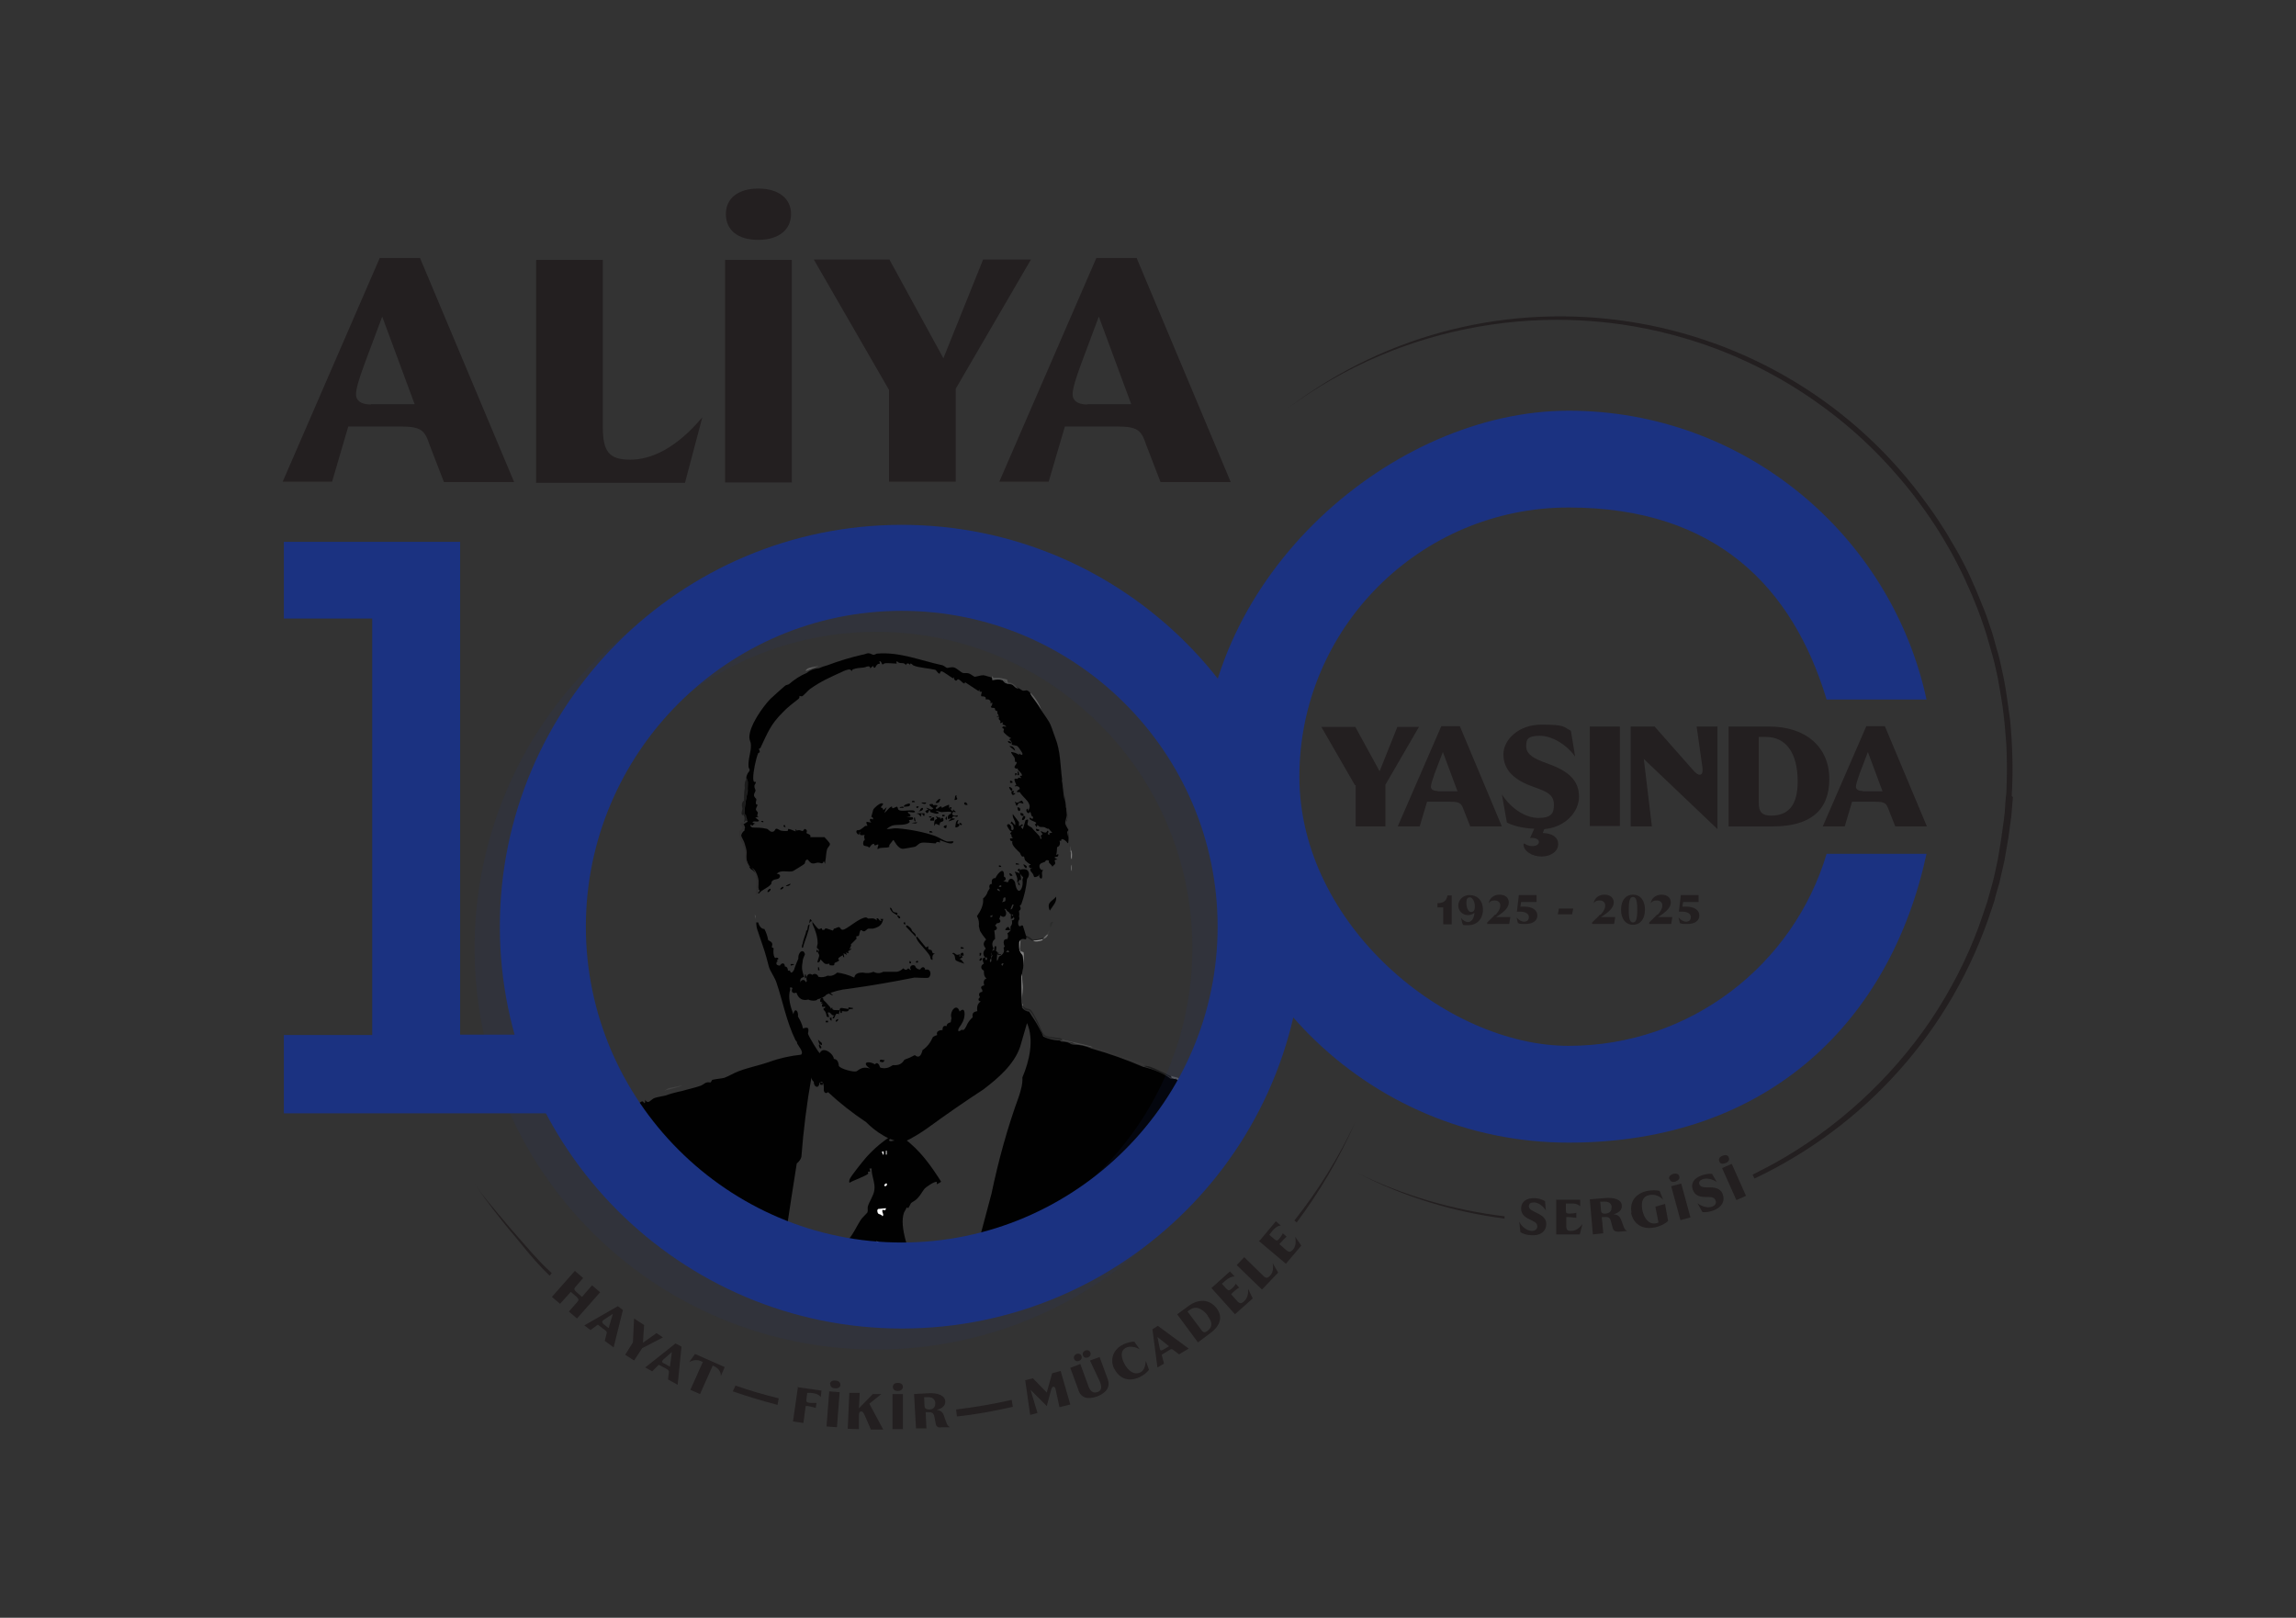 <?xml version="1.0" encoding="UTF-8"?>
<svg id="Layer_1" xmlns="http://www.w3.org/2000/svg" version="1.1" viewBox="0 0 595.3 419.5">
  <rect x="0" y="0" width="595.3" height="419.5" fill="#333333" stroke="none"/>
  <!-- Generator: Adobe Illustrator 30.1.0, SVG Export Plug-In . SVG Version: 2.1.1 Build 136)  -->
  <defs>
    <style>
      .st0 {
        fill: #3c3c3b;
      }

      .st1 {
        fill: #828282;
      }

      .st2 {
        fill: #1b1b1b;
      }

      .st3 {
        fill: #5e5f5f;
      }

      .st4 {
        fill: #010101;
      }

      .st5 {
        fill: #030303;
      }

      .st6 {
        fill: #616262;
      }

      .st7 {
        fill: #231f20;
      }

      .st8 {
        fill: #979797;
      }

      .st9 {
        fill: #606060;
      }

      .st10 {
        fill: #4f4f4f;
      }

      .st11 {
        fill: #424242;
      }

      .st12 {
        fill: #555554;
      }

      .st13 {
        fill: #525252;
      }

      .st14 {
        fill: #303030;
      }

      .st15 {
        fill: #fbfcfc;
      }

      .st16 {
        fill: #020202;
      }

      .st17 {
        fill: #fff;
      }

      .st18 {
        fill: #535454;
      }

      .st19 {
        fill: #515151;
      }

      .st20 {
        opacity: .1;
      }

      .st21 {
        fill: #5e5e5e;
      }

      .st22 {
        fill: #686969;
      }

      .st23 {
        fill: #6b6b6b;
      }

      .st24 {
        fill: #222;
      }

      .st25 {
        fill: #3a3a39;
      }

      .st26 {
        fill: #838383;
      }

      .st27 {
        fill: #202020;
      }

      .st28 {
        fill: #373636;
      }

      .st29 {
        fill: #232323;
      }

      .st30 {
        fill: #6a6a6a;
      }

      .st31 {
        fill: #434343;
      }

      .st32 {
        fill: #302f2f;
      }

      .st33 {
        fill: #2b2c2b;
      }

      .st34 {
        fill: #1b3281;
      }
    </style>
  </defs>
  <g>
    <path class="st4" d="M243.8,306.6l-.9.5v-.6c-.5-.3-3,1.4-3.3,1.9-.7.9-1,1.7-2,2.6-.4.4-1.1.7-1.4,1-.2.3-.6,1.2-.7,1.3,0,0-.3-.2-.4-.2,0,0-.6,1.2-.7,1.3-1.4,3.9,1.6,10.4,2.5,14.4.8,3.7,1.5,7.8,2,11.9-1.7,0-3.4.1-5.1.1-4.6,0-14.4-.8-14.5-1.1-2.7-.4-5.3-.9-7.9-1.5,1.5-4.4,3.3-8.6,5.5-12.5,1-1.9,2.8-3.7,4-5.5.8-1.2,1.5-2.7,2.3-3.9.3-.5,1.5-1.6,1.7-1.9.2-.5,0-1,.1-1.5.3-1.2,1.5-2.8,1.7-4.3.3-1.8-.8-3.8-.7-5.6-1,0-.4,0-.4.8-1,0-.4.2-.5.5-.1.5-4.2,1.9-4.8,2.4-.2-.1-.1-.7,0-.9.2-.7,3.6-4.9,4.3-5.7.9-1,2.2-2.3,3.3-3.2.2-.2,3.4-2.7,3.6-2.5.5.6-1.8,1.2-.7,1.5.6.1,2.9-.7,3.7-.6,4,2.9,6.9,7,9.5,11.1Z"/>
    <path class="st4" d="M257.1,175.2c.2.3.3.6.6.9,1-.2,1.7,0,2.3.3.5.7,1.1.9,1.8.8.8.3,1.6.8,2.4,1.3.2.1.9.6,1,.6.9.1.8-.5,1.9.5,1.1,1.4,2.1,3,2.9,4.6.7,1.1,1.9,2.6,2.4,3.8s.8,2.3,1.2,3.3c1.4,3.5,1.3,7.3,1.8,11,.5,3.3,1,6.6,1.4,9.8-.5,1.1-.5,1.9.2,3,.1.6.1,2.7,0,3.3s-.1.1-.2.2c-.3-.4-.9-1-1.4-1s0,.3-.3.4-.4,0-.4,0,.2.6.1.8c-.1.8-.6.7-.7.9s0,1.6-.3,1.9c0,.3.8-.5.6.2s-.6.1-1,.6l.8.5c-1.2,0-.6.4-.6.9s-.7.6-.7,1c-.2-.5-.7-.8-.9-1.1s.2-.5-.2-.6c-.8-.2-.7.3-.9.4-.4.2-1,.2-1.3.7-.3.5.1,1.6.9,1.4-.6.6-.2,1.2-.3,1.8,0,.9-1,.2-.7-.6-.3,0-.1.3-.4.4-1.3.6-.9,0-1.3-.6-.2-.3-.9-.9-.6-1.3s.5.1.4-.2c-.4,0-.8,0-.8-.5s.5-.1.4-.5c-.3,0-1.1-.7-1.3-.9-.3-.3-.3-1-.4-1.1s-.3.2-.6-.1-.3-.7-.5-.9c-.6-.6-2.3-2-1.9-2.9q.6,0,0,0c-.2-.2-.7,0-.6-.8h.8c-.5-.2-.4-.7-.5-1s-.3,0-.3-.1c0-.4.5-.6.4-.7s-.2,0-.4-.2-.9-1.3-.8-1.4c.4-.7,1,0,1.1.5s-.1.6,0,.6c.9.7.8-1.4-.2-1.6l.3-.5.9,1c.3-1.2-.8-1.7-.6-2.9l1.6,2.1v1c.2.1.7-.6.9-.4.4.3-.4.5-.4.5,0,.2.4.6.5.7l.7-2.3c1.2-.7.4.8.5,1.1s.9.7,1.1.8c.6.8,1.4,1.5,2,2.2.3.4.1,1,.6.6-.6-.9.2-1,.2-1,0-.4-.5-.5-.4-.9.4.2.7.4,1.2.4.4,0,.4-.8.7-.4s-.7.8.4,1q.6.7,0,0c0-.1-.3-.3-.1-.4.2-.2.6,0,.7-.3-.3,0-.8-.9-.9-.9-.3-.1,0,.2-.7-.2-1-.6-1.5.2-2.2-.8l-.2.6-.5-.7c1.4-.8-1.8-.8-1.3-1.8l.7.4c.4-.8,0-.5-.2-.8s-.1-.8-.5-1.1c-.3,1.1-1.5-.6-.5-.8v.6c1.6-1.9-1.3-3.4-2.1-4.9-1.7.2,0-.8,0-.8,0-.7-.7-.8-1.3-.7,0-.4.4-.1.4-.3,0-.3-.7-1.4-.4-1.6s.5,0,.7,0-.1-.6,1-.2q.5.5,0,0c-.1-.2-.3-.5-.4-.6,0,0,.6,0,.6-.1-.1-.7-.7-1-1-1.4s0-.5,0-.5-.4.2-.6.1c-.9-.4.2-1,.2-1.5s-.3,0-.4-.3c-.1-.3,0-.8-.2-1.1s-1-1.3-.8-1.4c.7.1,1.5.3,2,.8v-.4c.1,0,1,.8.9,0,0-.2-1.1-1.8-1.3-1.9-.3-.2-.8-.2-1.2-.3-.3-.1-.4-.2-.2-.4-.2-.5-.3-.8-.8-1.1l.6-.3c-.4,0-1.9-1.3-2-1.6s.2-.7.1-.8c0-.1-.5,0-.4-.4.2-.5.8,0,1-.2-.6-.7-1.3-.2-.8-1.1-1.3.5-.6,0-.7-.3s-.4-.3-.4-.5c-.2-.4.5-.8-.5-.6,0-.4.4-.1.4-.2.1-.2-.2-.5-.3-.7s.1-.3,0-.5-.3-.1-.5-.3,0-.5-.3-.6-.7.1-.9-.3c.3-.3.4-.7.4-1.1l-.6.2c.4-.3,0-.9-.4-1s-.6,0-.7,0c0-.1,0-.5-.1-.6-.8-.6-1.5.5-.9-1.4-.6,0-.7,0-.6-.6l-.3.4-3.5-2.3c0,1-1.1-.5-1.6-.7s-.4.4-.8.3-.6-.8-.4-1l-.3.4c-.6-.3-2.4-1.7-2.9-1.8s-.4.6-.6.6c-.5-.1-.7-.8-1.1-1-1.6-.4-4.1-.5-5.6-1.1-.3-.1-.5-.6-.9-.5v.4c-.3-.6-1-.6-1.1,0-.6-1-1.5-.1-2.3-1-.4.1,0,.6-.1.6-.1,0-2.6-.2-3-.1-.2,0-.5.3-.6.3-.4,0-.3-1-.9-.8.4,1,0,.4-.5.8s-.5,1.1-.9.8.2-.7-.6-.1,0,.3,0,.3c-.4.3-.4-.3-.5-.4-.5-.3-1.1.2-1.5.2-.9.1-1.9.1-2.9.5-.2.1-.1.4-.2.4-.1,0-.3-.4-.7-.4s-1.5.4-1.8.6c-3.1,1.4-5.6,2.5-8.4,4.5-.5.4-1.6,1.6-1.9,1.8s-.8-.1-.8,0c0,.1,0,.5-.2.7-1.4,1.1-2.9,2.2-4.2,3.6-3.1,3.1-3.8,5.1-5.7,9.1,0,.2-.4.2-.4.3,0,.2.2.5.2.8s-.3.1-.4.3c-.6,1.4-1.3,4.8-1.3,6.4s.6.9.7,1.1c0,.4-.4.7-.4,1,0,.6.3.9.3,1.2s-.4.7-.4,1.2.5.8.6,1-.2.8-.1,1.2.4.1.4.3c0,.4-.4.8-.4,1.2,0,.3.5.6.5.9,0,.4-.5,1,.3.9l-1,.4c.3,0,1.1.7,1,.8-.6.4-1.4-.2-1.7.4l1,.4c-.7-.3-.9.4-.9.4-.2,0-.6-.4-.7,0,.2.2.4.5.7.5.9,0,2.3,0,3.5.3.5,0,.8.8,1.5.8.8,0,.7-.8,1.1-.8s.8.4,1.2.5,1.7.2,1.8,0,0-.4,0-.4c.3-.2,1.6.5,2,.6v-.6c.1,0,.3.4.3.4.7-.3,1,0,1.4.1.5,0,.4-.7.8-.5.7.3.3.9.3,1,.2.3,1.3.3,1,1.1h3.7c.2.3,1.4,1.4,1.4,1.8s-.6.9-.7,1.2c-.3.8-.3,2.2-.5,3.2s.3,1.2-.4,0c-.4,1-.6.4-1.5.4-.5,0-.9.3-1.4.2-.6,0-1.1-.9-1.3-1-.7,0-.6.9-.8,1.1s-2.6,1.7-3,1.9c-1.2.4-3.1-.5-4.2.7.7,0,1.1.4.7,1s-1.4.2-2,1c-.1.2,0,.5-.2.7-.9,1.1-2.3,1.3-3.1,2.4-.4,0-.3-.3,0-.4.2-.3.2-.5,0-.6l-.2-.2c0-1.9,0-4.2-1.9-5.1-1-1.2-1.3-2.7-1.2-4.5l-.6-1.8c-1.1-1.6-1-2.9.2-3.8-.2-.5-.3-1-.4-1.4-.2-.2,0-.3.2-.2,0-.2.1-.2.2,0,.1-.3.3-.4.4-.4.4-.2.5-.4.2-.4,0-.8-.2-1.2-.7-1.2,0-2.2.4-4.4.9-6.6-.1-.9,0-1.8,0-2.5-.6-.7-.4-1.3,0-2.1.9-1.1.3-.9.2-1.6-.2-2,.7-3.9.6-5.8,0-.6-.4-1.2-.4-1.9,0-3,3.4-7.8,5.4-9.9,1.3-1.2,2.6-2.4,3.9-3.5.3-.2.7-.2,1-.4,1.4-1.2,2.9-2.2,4.6-2.9.8-.7,1.9-1.1,3.1-1.2.7-.3,1.5-.6,2.3-.8,2.9-1.1,5.9-2,8.9-2.7.4,0,1.3-.4,1.6-.4.7,0,1,.4,1.4.4s.7-.3.9-.3c5.9-.5,11.3,1.8,16.9,3,.5.1,1,.7,1.3.7.4,0,1.1-.3,1.8-.1.7.2,1.7,1.2,2.2,1.4.5.1,1,0,1.5.1.5.1,1.3.8,1.6.9.5,0,1.5-.4,2.3-.4.2,0,2.1.6,2.2.6Z"/>
    <path class="st32" d="M196.5,230.2c.3,0,.3.2,0,.6,0,.1,0,.3,0,.4,0,.2-.5.8-.6,1,.2-1.7.6-5.3-.6-6.7s-.8-.3-1.3-.9c-1.2-1.6-.7-2.3-.9-3.9s-1.7-3.5-1.4-5.1l.9-.9c-.8-1.1-.9-1.5,0-1.4,1.2,2.1.2,1.4-.3,2.3-.6.9.4,2,.7,2.9.2.6.6,1.9.6,2.5s-.2,1.3-.1,1.8.6,1.5.7,1.6c.6.9,1.3.5,2,2.2s.5,2.3.4,3.6Z"/>
    <path class="st14" d="M277.5,219v.8c-.3-.5-.3-.9-.6-1.5.4-.9-.2-1.9-.2-2.4s.4-.5.3-.8-.7-1-.8-1.5c-.1-.8.4-1.5.4-2.5,0-1.4-.6-3.2-.8-4.8s-.3-2.8-.5-4.3c.4.7.7,2.2.8,3s-.1,2,0,2.9c.2,1.2.9,2.5.8,3.9,0,.9-.8.7-.2,2.1.7,1.9.4,1.8.3,3.7s.3.8.3,1.1Z"/>
    <path class="st29" d="M275.4,269.5c.2,0,.2.1,0,.2-1.3-.3-4-.4-4.9-1.2-1.1-1.8-1.8-3.9-2.9-5.6-1.1-1.6-1.1-.6-1.7-.9,0,0-.8-1.1-.9-1.2,0-.2.1-.2.2,0,.5.8,1.5.7,2,1,.4.3,1.5,2.4,1.8,3s1.3,3.1,1.7,3.5c.7.7,3.1.7,4.1.9.3,0,.5.3.6.3Z"/>
    <path class="st28" d="M297.2,276.4c-.2,0-.4,0-.6,0-3-1.2-6.1-2.4-9.2-3.4-1.4-.4-3.1-.6-4.3-1.4,0,0,.1,0,.2,0,3.4.9,6.5,2.1,9.8,3.2,1.4.5,2.9.7,4.1,1.6Z"/>
    <path class="st2" d="M193.8,202c0,.7.2,1.4.1,1.9,0,1.9-1.1,5.3-.8,7.1,0,.1.6.2.4,1.4.4.4.3.5-.2.4-.1.2-.2.4-.4.4.2-.7.2-1.3,0-1.9-.7.3-.8-.3-.4-1.6-.2-.8-.3-1.6.4-2.1,0-1.1,0-2.2.2-3.3-.1-.7,0-1.4.2-1.9,0,0,.2-.3.2-.4,0-.2.1-.2.2,0Z"/>
    <path class="st24" d="M306.4,280.5c1.2,0,1.2.8,1.8,1,1.6.5,1.6.8,2.8,1.4s3.3.8,4.5,1.2c.2,0,.2.1,0,.2-1-.3-2.4-.4-3.4-.7-.5-.1-1.2-.2-1.6-.5s-1.2-1.4-1.7-1.3-.4.4-.7.4-.6-1-.8-1.2-1.1-.2-1.6-.5c0-.3.2-.3.6,0Z"/>
    <path class="st26" d="M264.6,243.8c0,.5-.2,1.9-.2,2.3.1.9.9.6,1,.9.3,1.3-.4,4.5-.4,6.1-.1,0-.2,0-.2-.4,0-1.2.5-3.2.4-4.3,0-.9-.9-1.4-1-2.3s0-1.8.2-2.4c0-.2.1-.2.2,0Z"/>
    <path class="st2" d="M297.2,276.4c1.2,0,5.1,2.1,6.4,2.7.3.2.4.3,0,.4-1.4-1-5.2-2.4-7.1-3.1.2,0,.4,0,.6,0Z"/>
    <path class="st1" d="M265,253.1c0,1.1.2,2.2.2,3,0,1.5-.5,3.2,0,4.7h-.2c-.6-1.3-.3-6.5-.2-8.1l.2.4Z"/>
    <path class="st12" d="M323.2,286.4s0,0,0,0c0,0,0,.1,0,.2-.8-.1-1.5-.3-2-.9.7.2,1.4.4,2.1.7Z"/>
    <path class="st18" d="M257.1,175.2c.3.2.4.6.6.6.4,0,.9,0,1.4,0s1.9.4,2,.4,0,.7.4.8c-.3.4-.7.2-1.5-.6-1.1-.3-1.6-.2-2.7,0l-.2-1.2Z"/>
    <path class="st21" d="M270,184.1c-.8-1.3-1.6-2.4-2.5-3.6-.2-.3-.4-.6-.4-.9,1.1.9,2.6,3.2,2.9,4.6Z"/>
    <path class="st27" d="M266.3,242.7c.2,0,1.3.8,1.5,1,0,0,0,.2-.2.2-.7-.2-2.5-2-2.9-.2h-.2c.2-1,.8-1.3,1.9-1Z"/>
    <path class="st6" d="M150.4,287.8c-.4,1.2-.7.6-1.3.6s-1.2.7-2,.4c1.2-.4,2.1-.7,3.3-1Z"/>
    <path class="st11" d="M176.7,281.6c-1.6.5-2.7.8-4.4,1.2l1-.6,3.4-.7Z"/>
    <path class="st10" d="M283.3,271.6c0,0-.1,0-.2,0-1.4-.4-2.9-.7-4.4-1-.4,0-.9-.2-1.2-.4-.7-.2-1.4-.3-2.1-.4v-.2c2.3.5,4.7,1,7,1.6.3,0,.7.2.9.5Z"/>
    <path class="st12" d="M197.5,244c-.6-1.7-1.1-2.5-1.5-4.4.6,1.3,1.3,2.9,1.5,4.4Z"/>
    <path class="st31" d="M260,176.4c1.3.3.6.6.8.8s.5-.2.6-.2c1.3-.1,1.7.9,2.7,1.5-.8.2-1.3-.9-1.8-1-1-.3-1.5.2-2.3-1.1Z"/>
    <path class="st3" d="M306.4,280.5c-.2,0-.4,0-.6,0-.1,0-.8-.8-.9-.8-.3-.1-.2.4-1.2-.3v-.4c.7.3,1.2.3,1.7.5s.7.7,1,.9Z"/>
    <path class="st9" d="M212.3,172.7c-1,.4-2.2.8-3.1,1.2h-.4c.3-.2.4-.5,1-.7.7-.2,1.8-.4,2.5-.5Z"/>
    <path class="st29" d="M270.6,243.1c0,.1,0,.3-.2.4-.6.5-1.7.6-2.5.4-.1,0-.3,0-.4,0,0,0,.1-.2.2-.2,1.1-.1,1.8-.2,2.9-.6Z"/>
    <path class="st33" d="M273.1,239c-.3.4-.4,1.1-.8,1.5.1-.7-.4-1.4.8-1.5Z"/>
    <path class="st30" d="M271.7,242.5c-.4.7-.6.7-1.2,1,0,0,.1-.3.2-.4.1-.1.8-.8.8-.8.3-.3.3-.2.2.2Z"/>
    <path class="st26" d="M277.9,222.8c-.4-.3-.2-1.1-.2-1.7-.1-.2-.2-.5,0-.6.4.5.2,1.6.2,2.3Z"/>
    <path class="st13" d="M317,284.7c-.5-.1-1-.3-1.5-.4v-.2c.5.2,1.1.2,1.5.6Z"/>
    <path class="st19" d="M277.7,220.5c0,.2,0,.4,0,.6-.3-.2-.2-.9-.2-1.2s0-.6,0-.8c0,.5.2.8.2,1.5Z"/>
    <path class="st25" d="M271.7,242.5l-.2-.2c.2-.3.2-.9.6-1-.1.6,0,.7-.4,1.2Z"/>
    <path class="st23" d="M277.9,225.9c-.3-.3-.3-1.3,0-1.7,0,.5,0,1.2,0,1.7Z"/>
    <path class="st8" d="M270.4,243.5s0,.3-.4.4c-.5.2-1.8.4-2.1,0,.5,0,2.1-.2,2.5-.4Z"/>
    <path class="st22" d="M195.9,237.9c0,.1,0,.3,0,.4,0-.3-.2-.7-.2-1.2,0,.2.2.3.2.8Z"/>
    <path class="st0" d="M206.4,269.3c-.1-.3-.3-.5-.4-.8.4.1.5.5.4.8Z"/>
    <path class="st29" d="M278.7,270.6c-.5,0-1,0-1.2-.4.5.1,1,.3,1.2.4Z"/>
    <path class="st16" d="M212.7,280.7s-.4,0-.4-.1,0-.6,0-1.1c.3,0,.7,0,.8.3l-.4.9Z"/>
    <path class="st16" d="M212.7,280.7c.7,0,.7,0,.6.6-1.1.2-.6-.6-.6-.6Z"/>
    <path class="st4" d="M212.3,281.1c-.4,0-.7,0-.8-.4.4,0,.7,0,.8.4Z"/>
    <path class="st17" d="M229.7,313.3c0,.9-.8.4-.8.4-.5.4.5,1.3-.1,1.7-.2-.5-.9-.5-1.1-.7s-.4-1,0-1.2l2-.2Z"/>
    <path class="st17" d="M229.9,306.9c.3.4-.3.9-.6.6-.2-.2.4-.8.6-.6Z"/>
    <path class="st17" d="M229.1,298.6v.8c-.1.3-.5-.7-.4-.8h.4Z"/>
    <path class="st17" d="M225.8,322.7c.1.1-.2.6-.3.6-.6,0,0-.9.3-.6Z"/>
    <rect class="st17" x="225.6" y="328.1" width=".4" height=".6"/>
    <path class="st17" d="M227.8,322.9c0,.3-.3.5-.6.4v-.4s.6,0,.6,0Z"/>
    <path class="st17" d="M227.8,322.3h-.6s0-.4,0-.4c.3,0,.6.1.6.4Z"/>
    <rect class="st15" x="229.7" y="298.4" width=".2" height="1"/>
    <path class="st4" d="M228.5,209.4s.5.1.5.7l.9-.8-.6,1.5c.4-.2,1.6-1.9,2-1.6,0,0,0,.4.1.4.4,0,1-.5,1.2-.4s.2.7.4.8c.6.6,3.6-.2,4.1.3.7.7-1.6.2-1.7.2,0,.7.9.4.6,1.2l-1,.2h1.6c.6.9-.8.6-.9.8s.2.3.2.4c-.6,1-3.1.7-4.2.9-.4,0-1.5.6-1.8,1,1,0,1.8-.3,2.8-.2,2.9.2,7.1,1,9.8,2,.9.3,2.3,1.3,3.1,1.4s2-.3,1.5.3c-.6.7-2.7-.5-3.4-.6v.6c-1-.5-1,.2-1.1.2-.8,0-3.1-.4-3.9-.1s-1,.9-1.6,1-2.6.5-3,.5c-1.4,0-2.3-2.3-2.5-2.3-.3.4-.7.9-1,1.3-.1.3,0,.5,0,.5-.7.4-2.5,0-3,.6-.3-.2.3-1.1.1-1.2s-.7.3-.9.2-.1-.4-.2-.4c-.7,0-1.1,1-1.2,1s-.3-.3-.5-.3c-.6-.2-1.1,0-1.1-.8s.3-.7.4-.9c0-.4-.3-.8,0-1.3-.8.1-1.5.3-1.2-.8-.3-.1,0,1.1-.6.6s-.3-1-.2-1,.6,0,.9-.2c.5-.3.8-.6,1.2-.9.2-.1.6,0,.6-.1,0,0-.4-.7-.2-1l1.2.2c-.6-.6-.5-1.3.4-.8.3-.5-.4-.7-.4-.7,0,0,.5-1.7.5-1.8.2-.5,1.7-1.8,2.3-1.7.8.2-.5.8-.3,1.2Z"/>
    <path class="st4" d="M210.6,239c.2.3,1.4,1.8,1.6,1.9.4.1.6-.2.8-.2s0,.4.2.4c.8.2.7-.4.8-.4.3,0,1.8.6,1.9.6.2,0,.2-.5.4-.5s1-.4,1.1-.4c.7,0,.4,1,1.5.6,1.5-.7,4-3,5.6-3.1.3,0,.5.3.6.3.7,0,1.6-.3,2.2.5v-.6c.8,0,.5.9,1.3.6l-.4-.4h.8c-.3,1.6-1.1,2.1-2.6,2.5-.4,0-.8,0-1.2,0s-.8.8-1.3.7-.4-.4-.7-.3-.4,1.2-.5,1.4c-.4.4-.9-.2-.6.8l-1.5,1.5c.3.4-.4,1-.3,1.2s.5-.5.4,0c-.5.6-1.1.3-.6,1.1l-.8-.2.3.6-.9-.4.2,1c-.8.1.3-.9-.9-.2s-.4.9-.4,1c-.1.3-1.1.6-1.2.7-.1.2,0,.5-.2.6s-.9,0-1,0c-.2,0-.1-.4-.2-.4-.3,0-.5.2-1.1,0-.4-.2-.7-.8-1.2-1.1-.1.5-.2.7-.7.8-.2-.2.4-1.4.4-1.8s-.3-.6-.3-.8.3-.4.2-.7-.5-.4-.5-.5c0-.5.2-.9.2-1.2,0-1.7-.6-3.4-1.3-4.9-.1-.3,0-.8-.1-.8Z"/>
    <path class="st16" d="M246.8,212.2c-.3,0-.7.1-1,.2-.3-1.2.6-1.2.8-1.5.6-.7-2.2-.3-2.4-.3-.5,0-1-.4-1.6-.3l.8.4c0,.7-1.8,0-2.1-.1s0-.6-.4-.5c-.2.8-.6,1.1-1,.2l.8-.4-.6-.4c.7-.1,1.3.9,1.9.1,0,0-1.7-1-.7-1.1s.5.3.7.3.5-.1.9,0c.6.2-.6.5-.2.9.4.4,1.3-1.3,1.5-.2.2,1-.3.3-.3.2s.2-.1.3-.2c.3-.2,1.8-.9,1.9-.8-.1.8,0,.8.4,1.2.8,1,.5,0,.7,0,.2.5.7.3.5.8-.6-.6-1.1.4-.6.7s1,0,1.2,0c.1.8-.7.2-1.1.3s-.3.4-.3.4Z"/>
    <path class="st16" d="M217.7,262c-.1.4-.2,1-.2,1s-.4-.2-.6-.1c-.4.2-.4.9-.7,1.2-.8,0,.2-.8.1-.8-.8.2-.9-1.1-1.7-.7l.4,1.1c-.9.2-.6-.4-.9-1.1s-.5-.5-.6-.9.6-.1.4-.7c-1.3.5-.6-.8-.6-.8,0,0-.5.1-.4-.2l.4-.2h-.6c-.2-.5.2-1.3.6-1s0,.4.3.6c.7.6.9,1,1.6,1.7.1.1.2.3.2.5l.4-.4c-.2,1.1,1.3.6,1.9.8Z"/>
    <path class="st16" d="M239.9,245.6c.3.2.7-.3.8-.2-.2,1.1.3.7.8,1,.3.2,0,1,.9.8-.7.5-.7.7-.6,1.7-.7,0-.5-.7-.7-1-.8-1.4-2.9-3.3-3.3-4.2s-.3-.7,0-.8l2.2,2.7Z"/>
    <path class="st16" d="M248.8,247.5c0,.1-.2.7.2.6-.3-1.1,1.1-1.6.8-.2l-.6-.2.4.5-.8.5c.6.1.9.8,1.2,1.2-.1,0-2.1-.7-2.2-.9-.3-.3,0-1.5-.9-1.7.4-.6.8.3,1.3.3s.5-.2.5-.2Z"/>
    <path class="st16" d="M272.3,236.1c-.3,0-.4-1-.4-1.2,0-1.1,1.3-1.5,1.9-2.4.3,1.5-.9,2.4-1.5,3.5Z"/>
    <path class="st16" d="M243.8,213.2c-.1.2-.2.5-.2.8l-1-.4-.4.6c0-.4,0-1.1.2-1.5s1-.1.2-1c.4,0,.5.2.8.3s.4-.1.4,0,0,.3,0,.4c.1,0,.6-.8.8,0s-.6.6-.8.9q-.8-.4,0,0Z"/>
    <path class="st16" d="M264.4,226.4c.2.2.4,1.6.3,1.8s-.3-.2-.4,0c-.2.2,0,.7-.6.5.3-.9-.3-1.9-.6-2.7,0,0,1.3.4,1.4.5Z"/>
    <path class="st16" d="M208.1,245.8c-.4,0-.1-.9,0-1.1.2-1.1.5-1.7.8-2.7s-.1-.5,0-.6.3,0,.4-.3c.2-.5,0-1.2.6-1.4-.2,2.1-1.2,4-1.7,6Z"/>
    <path class="st16" d="M217.7,262c0-.2,0-.5.3-.6s1.8.3,2,.2v-.4c-.1,0,1.2.2,1.2.2,0,.4-.8.2-1,.3s-.1.4-.4.5c-.4.2-1.2,0-1.4,0s-.1.4-.1.4c-.5.4-.4-.5-.6-.6Z"/>
    <path class="st16" d="M236.3,240.9c.1.2.1.5.3.6.3.4,1,.6.8,1.4l-2.5-2.6c0-.9,1.2.3,1.4.6Z"/>
    <path class="st16" d="M265,207.6l.4.8c-.4,0-.8-.3-1.1-.2-.5.1-.4.9-.8.7l-.4-1.1c.8.8,1,0,1.9-.2Z"/>
    <path class="st16" d="M248.3,213.6s.7,0,.4.5-1,.5-1,.4c.1-.7,0-1.7.8-1.9,0,.3-.4.8-.2,1Z"/>
    <path class="st16" d="M239.7,210.9c0,.2,0,.6,0,.6-.4.4-.5-.8-.8-.4s0,.5,0,.6c-.3.3-.7-1-1.2-.6,0-.3.3-.2.5-.2.5,0,1,0,1.6,0Z"/>
    <path class="st16" d="M232.6,237.3c-.9-.5-1.5-.7-1.9-1.9.6-.1.5.7.9,1s.8.2,1,.3,0,.5,0,.6Z"/>
    <path class="st16" d="M263.2,194.7l-1.5-1.2c.8-.2,1.4.5,1.5,1.2Z"/>
    <path class="st16" d="M235.9,208.4c.3.9-.8.7-1.5.8-.4-.4,1.3-1,1.5-.8Z"/>
    <path class="st16" d="M214.1,256.6c.5.1,1.4,1.1,1.9,1.5-.6,0-1.9-.9-1.9-1.5Z"/>
    <path class="st16" d="M242.2,212c0,0,0,.6,0,.8h-1c-.2-.5.8-1.1,1-.8Z"/>
    <path class="st16" d="M262.3,205.1c.1,0,.4,0,.6,0l-.2.6h.6c-.7.9-1.2.3-1-.6Z"/>
    <path class="st16" d="M212.5,270.8c-.2-.4-.3-.8-.4-1.2l1,.9c.1.9-.2.3-.6.3Z"/>
    <path class="st16" d="M246.8,212.2s1.2,0,.6.3l-1.5.5c0-.1.8-.8.8-.8Z"/>
    <path class="st4" d="M265.4,211.6s.4,0,.4.1c.2,1.1-1.6,1.5-.4-.1Z"/>
    <path class="st16" d="M243.8,207.2c-.2.8-.4,1.1-1.2,1,0-.3,1-1.3,1.2-1Z"/>
    <path class="st16" d="M228.1,275.3c0,0,0-.4.2-.5s.8.2,1.1.1c-.4.7-.6.6-1.2.4Z"/>
    <path class="st16" d="M265.4,211.6c-.6,0-.9-.2-.8-.8,1.1.1.7.6.8.8Z"/>
    <path class="st4" d="M210.6,239c-.4-.4-.6.3-.8.4.2-1.2.2-1.4.8-.4Z"/>
    <path class="st16" d="M238.4,210.3c.6-1.6,1.6-.4.3,0s-.2,0-.3,0Z"/>
    <path class="st16" d="M262.3,205.1c-.2,0-.8-.9-.6-1,.2-.2.8.5.8.5,0,.2-.2.4-.2.5Z"/>
    <path class="st16" d="M264.4,209.5c.5.8-.6,1.4-.6-.2.1,0,.6.2.6.2Z"/>
    <path class="st16" d="M245.5,214l-.2.8c-1-.2-.7-.8.2-.8Z"/>
    <path class="st16" d="M240.1,208c.2.7-1,.5-1.2.1h1.2Z"/>
    <path class="st16" d="M266.2,224.5c0,.1,0,.1,0,.3,0,1-1-.5-.8-.7.2.1.7.4.8.5Z"/>
    <path class="st16" d="M199.8,230.5c.1.4-.6,1-.8.8-.1-.4.6-1,.8-.8Z"/>
    <path class="st16" d="M232.6,237.3c.2.1.6.2.7.4.4.5-.4.8-.7-.4Z"/>
    <path class="st16" d="M205,229.2c-.2.5-.8.6-1.2.6-.2-.1,1-.7,1.2-.6Z"/>
    <path class="st4" d="M237.8,213.2c-.2.6-1,.2-1.5.2l1.5-.2Z"/>
    <path class="st16" d="M250.5,208.1s.4.5.4.6c-1.2.3-1.1-.9-.4-.6Z"/>
    <path class="st16" d="M262.1,192.4c0,.1.1.3.2.4-.4-.1-.7,0-1-.5.1-.3.6,0,.8.1Z"/>
    <path class="st16" d="M212.5,270.8c0,.2.7.8.4,1-.4.4-.8-1-.4-1Z"/>
    <path class="st16" d="M203.1,230c.2.2-.4.8-.8.6,0-.3.7-.8.8-.6Z"/>
    <path class="st16" d="M201,248.5c.1-.3.8-.2.8.1,0,.5-1,.3-.8-.1Z"/>
    <path class="st16" d="M211.9,257.9h.4s0,1,0,1c-.3.1-.5-.9-.4-1Z"/>
    <path class="st16" d="M269.4,215.1c.2.3-.1.5-.5.4s-.3-.6-.3-.6c0,0,.8.2.8.2Z"/>
    <path class="st16" d="M241.8,215.9h-.8s0-.4,0-.4c.4,0,.7,0,.8.4Z"/>
    <path class="st5" d="M217.3,264.3c.2.2-.4.8-.6.6s.4-.8.6-.6Z"/>
    <path class="st4" d="M215.6,263.9v.8c-.4-.2-.5-.4-.4-.8h.4Z"/>
    <path class="st4" d="M264.2,201s-.3,0-.4,0,.2-.8,0-1c.5,0,.4,1,.4,1Z"/>
    <path class="st16" d="M264.4,225.3c0,0,.1.8-.3.6-.6-.2.1-.8.3-.6Z"/>
    <path class="st16" d="M262.5,227.1c-.7.1-.6,0-.8-.6.2-.2.8.3.8.6Z"/>
    <path class="st16" d="M254.4,247.1c0,.4,0,.7-.4.8v-.8s.4,0,.4,0Z"/>
    <path class="st16" d="M262.5,202.6s0,.3,0,.4h-.6s0-.6,0-.6c.2.1.6.2.6.2Z"/>
    <path class="st5" d="M248,206.8s.5.4-.1.6-.4-.1-.3-.4c.1-.4.3-.5.4-.2Z"/>
    <path class="st4" d="M248,206.8l-.4.2c0-.3,0-.6.3-.8.2,0,0,.4.1.6Z"/>
    <path class="st16" d="M249.9,246h-.8s0-.4,0-.4c.4,0,.7,0,.8.4Z"/>
    <path class="st4" d="M255.7,242.3c0,.4,0,.7-.4.8v-.8s.4,0,.4,0Z"/>
    <path class="st16" d="M261.5,230.2c-.3.3-.7-.6-.6-.6.3-.2.8.4.6.6Z"/>
    <path class="st4" d="M254.6,248.5c.2.2-.4.8-.6.6s.3-.9.6-.6Z"/>
    <path class="st16" d="M234.3,209.5h-1s0-.2,0-.2c.4,0,.9-.4,1,.2Z"/>
    <path class="st4" d="M209.1,253.3c0,.1-.2.4-.4.4v-1s.2,0,.2,0c0,.2.2.6.2.6Z"/>
    <rect class="st4" x="244.3" y="211.3" width=".6" height=".4"/>
    <path class="st4" d="M241.6,211.6c-.2.5-.5.6-.8.1h.8Z"/>
    <path class="st4" d="M237.4,213c-.5-.1-.4-.6-.4-1h.2s.2,1,.2,1Z"/>
    <path class="st16" d="M248.8,213.4c.1-.1.6.2.6.3,0,.6-.9,0-.6-.3Z"/>
    <rect class="st4" x="214.1" y="264.7" width=".6" height=".4"/>
    <path class="st16" d="M203.7,214.5c-.5,0-.8-.4-.3-.6.1,0,.2.5.3.6Z"/>
    <path class="st4" d="M197.9,212.8v.4c-.3,0-.4,0-.6-.3h.6Z"/>
    <path class="st16" d="M245.5,212.6c-.6-.2-.3-.4-.2-.8h.2s0,.8,0,.8Z"/>
    <path class="st16" d="M246.3,209.9v-.6s.4,0,.4,0c0,.3-.1.6-.4.6Z"/>
    <polygon class="st5" points="264.2 224 264.2 224.2 263.4 224.2 263.4 223.8 264.2 224"/>
    <path class="st16" d="M259.6,224.8h-.6s0-.4,0-.4c.3,0,.6.1.6.4Z"/>
    <path class="st16" d="M264.4,229.6c-.4-.1-.5-.5-.4-.8.1-.2.5.6.4.8Z"/>
    <path class="st16" d="M238.2,209.1c0,.3-.3.5-.6.4v-.4s.6,0,.6,0Z"/>
    <path class="st16" d="M237.2,207.8v.2s-.8,0-.8,0c.2-.6.4-.3.8-.2Z"/>
    <path class="st4" d="M234.7,239.2v.6c-.3-.2-.5-.3-.4-.6h.4Z"/>
    <path class="st16" d="M212.1,246.9h-.4s0-.6,0-.6c.3,0,.5.3.4.6Z"/>
    <path class="st5" d="M236.2,249.8h-.4s0-.6,0-.6c.3,0,.5.3.4.6Z"/>
    <path class="st5" d="M237.4,249.6c0,0,.2-.6.6-.4.2.7-.5.3-.6.4Z"/>
    <path class="st16" d="M263.6,200.5c0,.3-.1.6-.4.6v-.6s.4,0,.4,0Z"/>
    <polygon class="st16" points="205.8 250 205.8 250.2 205 250.4 205 250 205.8 250"/>
    <polygon class="st4" points="212.5 251.6 212.1 251.6 212.1 250.8 212.3 250.8 212.5 251.6"/>
    <path class="st4" d="M321.1,285.7c-1.4-.4-2.7-.7-4.2-1-.4-.2-1-.5-1.5-.4-1.7-.4-3.4-.9-5.1-1.4-.4-.4-.8-.7-1.2-.8h0c-.2,0-.3-.1-.5-.2-.2,0-.4,0-.6,0-.3-.3-.5-.6-.8-.8h0s0,0,0,0c0,0,0,0-.1,0-.4-.3-.8-.4-1.5-.4,0-.9-1.3-1-2.1-1-1.8-1.4-4.5-2.4-6.8-3,0,0-.1,0-.2,0-4.4-1.9-8.9-3.5-13.5-4.8,0,0,0,0,0,0-1.4-.6-2.9-1-4.4-1-.2,0-.4,0-.7-.1-.2,0-.4-.2-.6-.3-.6-.3-1.4-.4-2.1-.4l-.5-.3c-1.5,0-2.9-.4-4.2-1-.1-.2-.2-.5-.3-.7,0,0,0,0,0,0,0,0,0,0,0,0,0,0,0-.2-.1-.2,0-.2-.2-.4-.3-.6,0,0,0,0,0,0-.7-1.4-1.4-2.6-2.3-3.9,0,0,0,0,0,0,0,0,0,0,0,0-.1-.2-.2-.3-.3-.5-.1-.2-.3-.4-.4-.6-.7,0-1.3-.4-1.8-1,0,0,0,0,0,0-.1-2.7-.2-5.4-.2-8.1.6-1.8.7-3.7.3-5.5-.2-.2-.3-.4-.5-.6,0-.2-.2-.3-.2-.5h0c-.2-.5-.2-1-.2-1.6,0-.1,0-.2,0-.3,0-.1,0-.3,0-.4,0,0,0,0,0,0,.4-.7.7-1,1.7-.7l.2-.2v-.5c-.6-1.9-.9-2.9-.9-2.9h-.4c-.8.8-1.1-1-.5-1.6,0-.4,0-.7-.1-.8.2-.3,0-1.2,0-1.4.6-.3.5-.8.2-1.3l.4-.4c.8-2.2,1.3-4.4,1.5-6.6.7-.8.6-1.8,0-2.3-.2-.1-.4-.2-.7-.2,0,0-.2,0-.3,0-.8,0-1.1.3-1,.7,0,.1,0,.3.2.5.2.3.5.6.8.9l-.2.6c.4,2.4-1.3,4.7-1.9.8-.1-.4-.4-.7-.6-.9-.2-.1-.4-.2-.6-.1-.2,0-.5.3-.6.8,0,.2-1.2-.2-1.3-.3.8,0,.9-.8.2-1.1.2-2.7-1.5-1.1-2.2.4-.8,0-1.1.5-.9,1.5-.7,0-.8.6-.6,1.2l-.5.8c-.2.7-.6,1.3-1.2,1.8.2,1.7-.7,3.3-1.6,4.6.5.8.6,1.7.5,2.6l.3,1.2c.4.7.9,1.4,1.4,2,0,0,0,.1.2.2,0,0,0,0,0,0h0c-.2.2-.3.4-.4.5h0c-.4.6-.3,1.1.3,1.9-.7.6-.9,1.7-.1,2.3h.4v.6h-.4v-.6c-.8,0-.9.5-.4,1.6-.9.4-.9,1.4,0,1.8,0,.7,0,1.6.7,2-.7.3-.9.9-.6,1.8-.8.2-1.1.5-.5,1.2v.5c-1,.1-1,.8-.6,1.4-.6.4-.5,1,.2,1.1-.8.4-1.1,1.5-.9,2.5-.9.2-1.4.4-1.2,1.6-.7.6-1.3,1.4-1.7,2.4-.4.8-.8,1.1-1.1.8-.8.6-1.2.6-.8-.4.8-1.1,1.4-2,1.5-3.5,0-1.2-.3-1.7-1.3-.8-.7-2.4-2.7,0-2.1,1.7l-.2,1.1c-.6.1-1,.4-1.1,1-.7-.3-1.1.3-1,1-.7,0-1.8.3-1.4,1.3-.4.1-.8.3-1.1.5-.6,1.4-1.5,2.6-2.7,3.4-.4,1.7-1.1,2.1-2,1.3-.9.5-1.8.9-2.7,1.2-.7,1.2-1.6,1.5-3,1.4-.8.5-1.1.7-2,.8-.5,0-1.5,0-1.4-.5-.2-.6-.8-1.2-1.2-.5-1.9-1.1-3.6-.4-1.3,1.1-1.5-.5-2.3-.2-3.5.7-.7.3-4.2-.6-4.6-1.4-.1-1.1-.5-1.8-1.3-1.8,0-1.2-2.3-3-3.3-2-.1.1-.2.2-.3.4h0c0,0,0,0,0,.1-.2.2-3.1-4.6-3.1-5.1.3-1.4.1-1.8-1.3-1.3-.2-1.1-.7-2.1-1.3-3.1.2-1.4-.8-2.5-1.2-.6-.7-1.8-1.5-4.5-.8-6.3-.2-.7,0-.8.6-.5-.5.9,0,1.6,1,1.2.5,1.5,1.5,2.2,3.1,1.8.5.3,2.1.5,2.4-.1.7-.1,1.9-.6,2.3-1.2,1.8-.8,3.7-1.3,5.8-1.5,5.8-.8,11.5-1.8,17-2.9.5,0,3.5.2,3.7,0,.8-.6.6-2.5-.9-2-.1-.9-.9-.9-1.3-.1-.5,0-.9-.2-1.2-.6-.1-.7-1-.6-1.3-.2,0,0-.1.2-.1.4,0,0,0,0,0,.1.4.6.2.6-.5,0-.4.5-.8.5-1.3,0-.5.5-1,.8-1.7.9h-3.5c-.7.4-1.6.5-2.5,0-1,.4-1.8.4-2.8.2-1,0-2,.2-2.2,1.3-1.5-.7-3-1.1-4.4-1.3-.8.7-1.6,1-2.5.8-.8.4-1.5.5-2.4.3-.2-.7-1-1-1.6-.5-1-.8-1.8.5-1.4,1.5,0,0,0,0,0,0,0,0,0,0,0,0,0,0,0,0,0,0,0,.2-.1.3-.3.4,0,0,0,0,0,0-.2-1-1.4-.6-1.4.2,0-1.2,0-1.2,1-1.6-.5-1.4-.7-2.2-.4-3.8,0-.7.3-1.3.6-2,0-.3-.2-.6-.3-.7,0,0-.1-.1-.2-.1h0c-.6-.3-1.3.8-1.2,1.9-.2.4-.7,1.7-1,2.5,0,.1,0,.2-.1.3,0,.2-.2.3-.2.4-.4.6-.7.5-.9-.1h-.5c0-.6-.2-1-.8-1.1,0-1-.8-1-1.3-.2,0,0-.9,0-.9-.6,0,0,0,0,0,0,.1-.2.1-.3,0-.3.7-.2,0-.8-.5-1.3-.3-.7-.3-1.5-.2-2.3l-.5-.3c.4-1.1,0-1.3-.9-1.8-.2-1-.5-2-1-2.9-.7,0-1.3-.6-1.6-1.7h-.5v.5c0,.5.1.7.2,1.2l1.5,4.4c.7,2,1.1,3.6,1.6,5.5.4,1.2,1.4,2.5,1.9,3.9,1.7,5,2.6,10.2,5,15.1.3.2.4.5.4.8.4.8,1.8,2.2,1,2.9-2.8.3-5.6.9-8.3,1.9-2.6.9-5.3,1.4-7.9,2.4-1.1.4-2.6,1.3-3.7,1.7-.8.2-2.2.3-3,.5-.3,0-.3.6-.6.7-.2,0-.6-.1-.9,0-.4,0-1,.6-1.5.8-1.6.6-3.3.9-4.9,1.4-1.5.3-3,.7-4.4,1.2-.9.2-2.1.4-2.7.6-1,.3-1.7,1.9-2.5.5,0,1.7-.4.4-.7.4-.5,0-1,.7-1.6.8-.5,0-.6-.3-.9-.3-.3,0-1,.6-1.5.8-3.8,1-8.2,1.3-12.1,2.3-1,.5-2.1.9-3.3,1-.4.1-.8.3-1.1.4,12,21.5,31.7,38.1,55.3,46.2,1.6-11.9,3.4-23.8,5.2-35.1.6-.5,1-1,1.2-1.7.5-6.7,1.4-13.9,2.6-20.6,0,.4.3.9.6,1.1,0,1.4,1.3,2,1.5.3,1.1-1.1,1.2,1.3,1.1,1.9.1.7.6,1,1.1.5,3,2.8,6.3,5.4,9.9,7.8,2.1,2.2,6.9,5.7,10.1,4.9,1.2-.3,4.6-2.5,5.7-3.3,4.8-3.5,9.7-6.9,14.6-10.1,3.8-2.9,7.9-6.4,9.5-11l1.8-6.2c1.9,4.3.6,9.9-1.2,14.1.1,1.7-.4,3.3-.9,4.9-3,8.2-5.3,16.6-7.1,25.2-2.8,10.5-5.6,21-8.4,31.5,32.5-4.8,60-25.1,74.6-53.2,0,0,0-.1,0-.2-.7-.3-1.4-.5-2.1-.8ZM262.8,234.6c0,0-.3,1.4-.8,1.2.1,0,.4-1.7.8-1.2ZM260.6,232.7c.2.1.1.9,0,1,0,0-.7.3-.8.2.6-.6,0-1,.7-1.2ZM259.6,229.6v.4h-.6c0-.3.3-.5.6-.4ZM258.6,230.5c.2-.2.8.4.6.6,0,0-.9-.3-.6-.6ZM257.3,237.3s0,.3,0,.4c-.2,0-.4.4-.6-.2.2.1.6-.3.6-.2ZM259.9,250.4c-.5-.2-.2-.7.3-.6-.1.1-.2.7-.3.6ZM260.9,246.8c.3-.5.6-.4.8.1h-.8ZM262.3,238.5c.2.8.2,1.1-.3,1.8,0,.3,0,.6,0,.9h0c0,0,0,.1,0,.1-.2.2-.4.5-.8.7.2.5.2,1,0,1.5-1.2-.1-1.1,1.1-.7,1.9l-.3.4c.3.9,0,1.5-.7,2,0,0,0,0,0,0,0,0,0,0,0,0-.2,0-.3.2-.5.3-.5,1.7-.7,1.3-.4-1.1,0-.2-.2-.3-.3-.4-.1-.1-.3-.2-.4-.2-.6-.1-1.1.5-.6,1.4h0s-.1.3-.1.3l-.2.4c.3,1.6-.9,1,0-.1,0,0,0-.2,0-.2,0-.2,0-.4,0-.6,0-.6.3-1.2.6-1.7-.5-.8-.4-1.9.4-2.4,0-.7-.1-1.5-.2-2.2.8-.2.9-.8.2-1.3l.5-.6c.8,0,1.2-.5.6-1.1l.3-.9c1.3,1.1,2-.7,1-1.7h.4c.1.3.5.8.8.8,0,.4.7.7,1.2.7-.3,0-.3.6,0,.6h0c.4.5.1.8-.5.9Z"/>
    <path class="st4" d="M261.5,240.4s.5.7.4.8h-1.2c-.2-.2.5-1,.8-.8Z"/>
    <path class="st5" d="M258.2,246.5c-.6.5-.5-1.2-.1-1.2s.2,1.2.1,1.2Z"/>
    <path class="st16" d="M262.7,237.5c.3.4-.2.8-.6.8v-1.5c.4,0,.1.4.3.6s.3,0,.4,0Z"/>
    <path class="st5" d="M258.9,247.4c.2.1.4,0,.6,0v.2c-.7,0-1,.2-.8-.6h.2c0,.1,0,.3,0,.4Z"/>
    <path class="st16" d="M257.1,247.9h-.4s0-.6,0-.6c.3,0,.5.3.4.6Z"/>
    <path class="st16" d="M224.7,335.4c-.4,0-.2-.7-.2-.9s0-1.1.4-1.1l-.2,2.1Z"/>
    <path class="st16" d="M225.8,333.7c.2.2-.9,2.3-.4,0,.1,0,.4,0,.4,0Z"/>
    <path class="st5" d="M224.7,335.8c-.4.4,0,1.3-.4,1.5.1-.4-.4-1.6.4-1.5Z"/>
    <rect class="st16" x="224.1" y="337.4" width=".2" height="1.5"/>
  </g>
  <g>
    <path class="st7" d="M143,330.2l-.5.6c-.7-.7-1.4-1.4-1.9-1.9-2.5-2.6-4.8-5.5-7.1-8.3-1.9-2.2-3.7-4.5-5.5-6.8-1.7-2.3-3.6-4.6-5-7.2,1.4,2.6,3.4,4.8,5.2,7,1.9,2.2,3.7,4.5,5.7,6.7,2.9,3.3,5.7,6.7,8.9,9.6,0,0,.2.2.3.3Z"/>
    <path class="st7" d="M190.7,359.3c3.7,1.3,7.5,2.4,11.2,3.3l-.3,1.7c-3.9-1-7.8-2.2-11.6-3.5l.7-1.5Z"/>
    <path class="st7" d="M262.6,364.8c-4.8,1.1-9.6,2-14.5,2.5l-.2-1.8c4.8-.6,9.7-1.4,14.4-2.5l.3,1.8Z"/>
    <path class="st7" d="M351.4,291c-4.2,9.5-9.3,18.1-15.2,26l-.6-.5c6.1-7.7,11.4-16.2,15.8-25.5Z"/>
  </g>
  <g>
    <path class="st7" d="M390.1,315.4v.6c-13-1.7-25.9-5.5-38.3-11.9,12,5.9,25,9.7,38.3,11.3Z"/>
    <path class="st7" d="M521.9,206.7c-.1,1.4-.3,3.5-.4,4.9-.2,1.3-.6,4.5-.8,5.8-.3,1.8-.7,4-1,5.8-.3,1.3-1,4.4-1.3,5.7-.4,1.4-1,3.3-1.3,4.7l-.3.9-.3.9c-10.5,32.5-33.5,56.9-61.6,70.2l-.5-1c0,0,.2,0,.2-.1,1-.5,4.1-2.1,5.2-2.7,16.3-9,30.5-22,40.9-37.4,5-7.5,9.2-15.6,12.3-24,.6-1.6,1.6-4.7,2.2-6.4.4-1.3.9-3.3,1.3-4.6.5-1.7,1.1-4.8,1.5-6.6.2-1.4.6-3.4.8-4.8.2-1.2.6-4.5.8-5.7,0-.5.2-1.4.2-1.9.1-1.4.2-3.4.4-4.8.2-4.2.2-8.4,0-12.5-.2-2.2-.4-5.5-.7-7.7-.3-3-1-6.6-1.5-9.5-.4-1.8-.8-3.8-1.3-5.6-.4-1.3-1.2-4.3-1.6-5.6-.9-2.9-2.1-6.3-3.3-9.1-.6-1.7-1.6-3.6-2.3-5.3-4.6-9.9-10.7-19.2-17.9-27.4-14.3-16.5-33.5-28.9-54.5-35.1-35-10.5-73.7-3.8-103.1,18,52.5-39.9,127.7-28.3,165.9,25.3,1.6,2.1,3.5,5.1,4.9,7.3,1.1,2,2.4,4,3.4,5.9.7,1.3,2.1,4,2.6,5.2.4.9,1.2,2.7,1.6,3.6.5,1.2,1.7,4.2,2.2,5.4.7,1.8,1.3,3.8,1.9,5.5.4,1.2,1.2,4.4,1.6,5.6.5,1.8.9,3.9,1.3,5.7.3,1.3.8,4.4,1,5.8.3,1.9.5,3.9.8,5.8.6,6.4.8,13.1.4,19.5Z"/>
  </g>
  <g class="st20">
    <path class="st34" d="M301.5,318.8c-40.2,41-106.3,41.6-147.3,1.4-41-40.2-41.6-106.3-1.4-147.3,40.2-41,106.3-41.6,147.3-1.4,41,40.2,41.6,106.3,1.4,147.3ZM168.7,188.4c-31.7,32.2-31.2,84.2,1.1,115.9,32.2,31.7,84.2,31.2,115.9-1.1,31.7-32.2,31.2-84.2-1.1-115.9-32.2-31.7-84.2-31.2-115.9,1.1Z"/>
  </g>
  <path class="st34" d="M144.6,268.4v20.3h-71v-20.3h22.9v-108h-22.9v-19.9h45.7v127.8h25.3Z"/>
  <path class="st34" d="M233.8,344.5c-57.4,0-104.2-46.7-104.2-104.2s46.7-104.2,104.2-104.2,104.2,46.7,104.2,104.2-46.7,104.2-104.2,104.2ZM233.8,158.4c-45.2,0-81.9,36.8-81.9,81.9s36.8,81.9,81.9,81.9,81.9-36.8,81.9-81.9-36.8-81.9-81.9-81.9Z"/>
  <path class="st34" d="M473.6,221.4c-8.6,28.8-35.3,49.8-66.9,49.8s-69.8-31.3-69.8-69.8,31.3-69.8,69.8-69.8,58.2,21,66.9,49.8h25.9c-9.2-42.7-47.3-74.9-92.8-74.9s-94.9,42.6-94.9,94.9,42.6,94.9,94.9,94.9,83.6-32.1,92.8-74.9h-25.9Z"/>
  <g>
    <path class="st7" d="M98.4,66.9h10.5l24.4,58.1h-18.2l-3.7-9.6c-1.3-3.9-2.2-4.8-7.7-4.8h-13.4l-4.2,14.3h-12.8l25.2-58.1ZM96.1,104.8h11.4l-8.4-22.7-4.6,12.3c-1.4,3.8-2.2,6.4-2.2,7.9s1.2,2.6,3.9,2.6Z"/>
    <path class="st7" d="M139,67.4h17.3v43.3c0,6.4,1.6,8.5,7.1,8.5s12-3,18.7-11l-4.5,17h-38.6v-57.7Z"/>
    <path class="st7" d="M188,67.4h17.3v57.7h-17.3v-57.7ZM188.2,55.5c0-4,3.1-6.6,8.4-6.6s8.5,2.6,8.5,6.6-3.1,6.7-8.5,6.7-8.4-2.6-8.4-6.7Z"/>
    <path class="st7" d="M230.5,101.1l-19.5-33.8h19.6l14,25.6,10.3-25.6h12.4l-19.5,33.5v24.1h-17.3v-23.9Z"/>
    <path class="st7" d="M284.2,66.9h10.5l24.4,58.1h-18.2l-3.7-9.6c-1.3-3.9-2.2-4.8-7.7-4.8h-13.4l-4.2,14.3h-12.8l25.2-58.1ZM281.9,104.8h11.4l-8.4-22.7-4.6,12.3c-1.4,3.8-2.2,6.4-2.2,7.9s1.2,2.6,3.9,2.6Z"/>
  </g>
  <g>
    <path class="st7" d="M351.3,203.6l-8.7-15.1h8.8l6.3,11.5,4.6-11.5h5.6l-8.7,15v10.8h-7.7v-10.7Z"/>
    <path class="st7" d="M373.8,188.3h4.7l10.9,26h-8.2l-1.7-4.3c-.6-1.7-1-2.1-3.5-2.1h-6l-1.9,6.4h-5.7l11.3-26ZM372.8,205.2h5.1l-3.8-10.2-2.1,5.5c-.6,1.7-1,2.9-1,3.5s.5,1.1,1.7,1.1Z"/>
    <path class="st7" d="M395.2,218.7c.6.4,1.1.7,2.1.7s1.7-.4,1.7-1.1-.9-1.1-2.3-1l1.1-2.4c-2.7-.1-5.4-.7-7.1-1.6l-1.3-7.3c2.4,3.7,6.1,6.1,9.5,6.1s4-1.3,4-3.4-1.1-3.1-3.8-4.1l-2.4-.9c-4.7-1.8-6.9-4.5-6.9-8.1s3.7-7.7,9.9-7.7,5.6.6,7.6,1.6l1.1,6.7c-2.3-3.2-6-5.4-9.2-5.4s-3.5,1-3.5,2.7,1.2,2.8,4.2,4l2.4.9c4.9,1.9,7.1,4.4,7.1,8.2s-3.4,7.9-9,8.4l-.4,1c2.5.1,4,1.1,4,2.9s-1.8,3.2-4.3,3.2-4.7-1.4-4.7-3.2Z"/>
    <path class="st7" d="M412.2,188.4h7.8v25.8h-7.8v-25.8Z"/>
    <path class="st7" d="M422.8,188.4h6.2l9.8,11.1c1,1.1,1.4,1.4,1.9,1.4.7,0,.9-.8.6-2.6l-1.4-9.9h5.4v26.6l-19.1-18.2,2.1,17.5h-5.5v-25.8Z"/>
    <path class="st7" d="M448.2,188.4h10.5c9.5,0,15.6,5.3,15.6,13.6s-5.1,12.3-14.7,12.3h-11.4v-25.8ZM466.1,202.7c0-7.4-3-11.6-8.2-11.6h-1.9v17.1c0,2.4.9,3.3,3.2,3.3,4.6,0,6.9-2.8,6.9-8.9Z"/>
    <path class="st7" d="M484,188.3h4.7l10.9,26h-8.2l-1.7-4.3c-.6-1.7-1-2.1-3.5-2.1h-6l-1.9,6.4h-5.7l11.3-26ZM483,205.2h5.1l-3.8-10.2-2.1,5.5c-.6,1.7-1,2.9-1,3.5s.5,1.1,1.7,1.1Z"/>
  </g>
  <g>
    <path class="st7" d="M394.2,319.4l-.3-2.6c.7,1.4,2,2.3,3.2,2.4.9,0,1.4-.4,1.5-1.1,0-.6-.3-1.1-1.2-1.5l-.8-.4c-1.6-.7-2.3-1.7-2.2-3,.1-1.7,1.5-2.6,3.6-2.5.9,0,2,.4,2.6.8l.2,2.4c-.7-1.2-2-2.1-3.1-2.1-.8,0-1.2.3-1.3.9,0,.6.3,1,1.4,1.5l.8.4c1.7.8,2.4,1.7,2.3,3-.1,1.8-1.6,2.9-3.9,2.7-1.1,0-2.2-.4-2.8-.8Z"/>
    <path class="st7" d="M403.4,311.1h6.3s0,1.7,0,1.7c-.5-.5-1.4-.8-2.6-.7h-1.1s0,1.8,0,1.8c0,.7.2.8,1,.8.6,0,1.4-.1,1.7-.2v1.3c-.3,0-1.3-.2-2.1-.2h-.5s0,2.3,0,2.3c0,1,.3,1.3,1.2,1.3,1.1,0,2-.5,3-1.8l-.7,2.7h-6.1s0-9.1,0-9.1Z"/>
    <path class="st7" d="M412.2,311l3.6-.3c2.9-.3,4.6.4,4.7,1.9.1,1.1-.7,1.9-2.2,2.3,1.1,0,1.7.5,2.1,1.6l.5,1.4c.3.8.5,1.1,1,1.3l-2.2.2c-.9,0-1.4-.2-1.6-1.1l-.4-1.5c-.2-.9-.6-1.3-1.5-1.2h-.9c0,0,.4,4.2.4,4.2l-2.7.3-.8-9.1ZM417.9,313.1c-.1-1.1-.8-1.6-2.3-1.5h-.7c0,0,.2,2.2.2,2.2,0,.7.4,1,1.2.9,1.1-.1,1.6-.7,1.5-1.6Z"/>
    <path class="st7" d="M423,314.4c-.5-2.8,1.1-5,4.2-5.6,1.1-.2,2.2-.2,3.1,0l.9,2.3c-.9-1-2.3-1.5-3.6-1.2-1.5.3-2.2,1.5-1.8,3.8.5,2.5,1.9,3.9,3.6,3.5.2,0,.4-.1.6-.2l-.8-4.1,2.5-.7.8,4.4c-.8.8-2.3,1.5-3.6,1.7-3.1.6-5.4-.9-6-3.8Z"/>
    <path class="st7" d="M432.8,305.8c-.2-.6.2-1.1,1-1.4.8-.2,1.4,0,1.6.6.2.6-.2,1.1-1,1.4-.8.2-1.4,0-1.5-.7ZM433.3,307.6l2.6-.7,2.4,8.8-2.6.7-2.4-8.8Z"/>
    <path class="st7" d="M441.4,314.3l-1.3-2.3c1.2.9,2.7,1.3,3.8.9.8-.3,1.2-.9.9-1.6-.2-.6-.7-.9-1.8-.9h-.9c-1.8,0-2.8-.7-3.2-1.9-.6-1.6.3-3,2.3-3.7.9-.3,1.9-.5,2.7-.4l1.2,2.1c-1.2-.8-2.6-1.1-3.7-.7-.7.3-1,.7-.8,1.3.2.5.7.8,1.9.8h.9c1.8,0,2.9.6,3.3,1.9.6,1.7-.3,3.3-2.5,4.1-1,.4-2.1.5-2.9.4Z"/>
    <path class="st7" d="M445.8,301.2c-.3-.6,0-1.2.8-1.5.8-.3,1.4-.2,1.6.4.3.6,0,1.2-.8,1.5-.8.3-1.4.2-1.6-.4ZM446.5,302.9l2.5-1.1,3.7,8.3-2.5,1.1-3.7-8.3Z"/>
  </g>
  <g>
    <path class="st7" d="M149.1,329.6l2.1,1.8-2,2.3c-.4.5-.4.7.2,1.3l1.5,1.3,2.6-3,2.1,1.8-6,6.8-2.1-1.8,2.2-2.5c.4-.5.4-.7-.2-1.3l-1.5-1.3-2.8,3.1-2.1-1.8,6-6.8Z"/>
    <path class="st7" d="M160.2,338.7l1.3,1-2.4,9.7-2.3-1.7.4-1.6c.2-.6.2-.8-.5-1.3l-1.7-1.3-1.9,1.4-1.6-1.2,8.7-5ZM156.4,343.3l1.4,1.1,1.1-3.7-1.7,1.1c-.5.3-.9.6-1,.8-.2.2,0,.4.2.7Z"/>
    <path class="st7" d="M164.1,348.1l.3-6.2,2.6,1.7-.3,4.6,3.5-2.5,1.7,1.1-5.4,2.8-2.1,3.2-2.3-1.5,2-3.2Z"/>
    <path class="st7" d="M175.2,348.4l1.5.8-1,9.9-2.5-1.4.2-1.6c.1-.6,0-.8-.7-1.2l-1.9-1-1.7,1.7-1.8-1,7.8-6.2ZM172.1,353.5l1.6.9.5-3.8-1.6,1.4c-.5.4-.8.7-.9.9-.1.2,0,.4.3.6Z"/>
    <path class="st7" d="M182.3,353.1h-.3c-1-.6-2.2-.5-3.3.1l1.5-2.1,7.7,3.4-1,2.3c0-1.2-.7-2-1.7-2.5l-.4-.2-3.3,7.4-2.5-1.1,3.3-7.4Z"/>
    <path class="st7" d="M206.7,359.7l6.3.9-.2,1.7c-.4-.6-1.2-1-2.5-1.1h-1c0-.1-.2,1.6-.2,1.6-.1.7,0,.9,1,1,.5,0,1.3,0,1.6,0l-.2,1.3c-.3-.1-1.3-.4-2.1-.5h-.5c0,0-.6,4.4-.6,4.4l-2.7-.4,1.3-9Z"/>
    <path class="st7" d="M215,360.8l2.7.2-.7,9.1-2.7-.2.7-9.1ZM215.2,358.9c0-.6.6-1,1.4-.9.8,0,1.3.5,1.3,1.1,0,.6-.6,1-1.4.9-.8,0-1.3-.5-1.2-1.2Z"/>
    <path class="st7" d="M220.2,361.2h2.7c0,.1-.2,4-.2,4l3.6-3.7h2.2c0,0-3.1,2.5-3.1,2.5l3.6,6.7h-3.2c0-.1-1.7-3.9-1.7-3.9-.3-.6-.5-.8-.8-.8-.4,0-.6.3-.6,1v3.6c-.1,0-2.9-.1-2.9-.1l.4-9.1Z"/>
    <path class="st7" d="M231.4,361.5h2.7s0,9.1,0,9.1h-2.7s0-9.1,0-9.1ZM231.5,359.6c0-.6.5-1,1.3-1,.8,0,1.3.4,1.3,1,0,.6-.5,1.1-1.3,1.1-.8,0-1.3-.4-1.3-1Z"/>
    <path class="st7" d="M236.8,361.5l3.6-.2c2.9-.2,4.6.6,4.7,2.1,0,1.1-.8,1.9-2.3,2.2,1.1.1,1.7.6,2,1.7l.5,1.4c.3.8.5,1.1,1,1.4h-2.2c-.9.2-1.4-.2-1.5-1l-.3-1.6c-.2-1-.6-1.3-1.4-1.3h-.9s.2,4.2.2,4.2h-2.7c0,.1-.5-8.9-.5-8.9ZM242.5,363.9c0-1.1-.8-1.7-2.2-1.6h-.7s.1,2.2.1,2.2c0,.7.4,1,1.2,1,1.1,0,1.6-.6,1.6-1.6Z"/>
    <path class="st7" d="M265.9,357.9l1.9-.5,3.6,3.7,1.4-5,2.2-.6,2.5,8.7-2.8.7-1-4.6c-.1-.6-.3-.7-.6-.7-.3,0-.5.5-.7,1.3l-1,3.7-4.2-4.2,1.8,6-1.9.5-1.3-9.1Z"/>
    <path class="st7" d="M279.6,360.4l-2.1-5.7,2.6-1,2.2,6c.5,1.2,1.2,1.6,2.2,1.3,1.2-.4,1.3-1.4.5-3.1l-2.4-5.1,2.5-.9,2.1,5.7c.7,2-.2,3.5-2.7,4.5-2.5.9-4.2.4-4.9-1.6ZM278.5,352.4c-.2-.5,0-1,.6-1.3.6-.2,1.1,0,1.3.5.2.5,0,1-.6,1.3-.6.2-1.1,0-1.3-.5ZM280.8,351.5c-.2-.5,0-1,.6-1.3.6-.2,1.1,0,1.3.5.2.5,0,1-.6,1.3-.6.2-1.1,0-1.3-.5Z"/>
    <path class="st7" d="M288.9,355c-1.2-2.5-.3-5.1,2.4-6.4.9-.4,1.9-.7,2.8-.7l1.4,2c-1.2-.7-2.6-.9-3.6-.4-1.2.6-1.4,2-.5,3.9,1.1,2.2,2.7,3.2,4.2,2.5.9-.4,1.3-1.3,1.5-3l.8,2.3c-.5.7-1.4,1.4-2.4,1.9-2.8,1.3-5.2.5-6.6-2.2Z"/>
    <path class="st7" d="M298.8,344.7l1.4-.9,8,5.9-2.5,1.5-1.3-1c-.5-.4-.7-.5-1.4,0l-1.8,1.1.6,2.3-1.7,1-1.3-9.9ZM301.6,350l1.5-.9-3-2.4.4,2c.1.6.2,1,.3,1.3.1.2.4.3.7,0Z"/>
    <path class="st7" d="M305.1,340.9l3-2.2c2.7-2,5.5-1.8,7.3.5,1.7,2.2,1.1,4.5-1.6,6.5l-3.2,2.4-5.4-7.3ZM313.2,341.2c-1.6-2.1-3.3-2.6-4.8-1.5l-.5.4,3.6,4.8c.5.7.9.7,1.6.2,1.3-1,1.3-2.2,0-3.9Z"/>
    <path class="st7" d="M314.1,334l4.8-4.3,1.2,1.3c-.7,0-1.5.3-2.5,1.2l-.8.7,1.2,1.3c.5.5.7.5,1.3,0,.5-.4,1-1,1.1-1.3l.9,1c-.3.1-1.1.7-1.7,1.3l-.4.4,1.5,1.7c.7.8,1.1.8,1.8.2.8-.7,1.2-1.7,1.1-3.3l1.2,2.5-4.6,4.1-6.1-6.8Z"/>
    <path class="st7" d="M320.7,328l1.9-2,4.9,4.8c.7.7,1.1.7,1.7.1.8-.8,1-1.7.8-3.3l1.4,2.4-4.2,4.4-6.5-6.3Z"/>
    <path class="st7" d="M326.7,321.6l4.1-4.9,1.3,1.1c-.7,0-1.5.5-2.3,1.5l-.7.9,1.4,1.2c.5.4.7.4,1.2-.2.4-.5.8-1.1.9-1.4l1,.9c-.3.2-1,.9-1.5,1.5l-.4.4,1.7,1.5c.8.7,1.2.6,1.8,0,.7-.8.9-1.9.6-3.4l1.6,2.3-4,4.7-7-5.9Z"/>
  </g>
  <g>
    <path class="st7" d="M374.2,235.3h-1.5v-1.1c1.5,0,2.3-.5,2.6-2h1.1v7.5h-2.2v-4.3Z"/>
    <path class="st7" d="M379.2,239.6l-.4-1.6c.5.7,1.2,1.1,1.9,1.1s1.5-.8,1.6-2.4c-.5.4-1.1.6-1.7.6-1.4,0-2.5-1.1-2.5-2.5s1.2-2.7,2.9-2.7c2.1,0,3.5,1.5,3.5,3.8s-1.5,4-3.7,4-1.1,0-1.6-.3ZM382.4,235.1c0-1.3-.6-2.4-1.3-2.4s-.9.5-.9,1.4c0,1.3.5,2.4,1.2,2.4s1-.5,1-1.4Z"/>
    <path class="st7" d="M387.8,237.2c.9-1,1.2-1.7,1.2-2.4s-.5-1.3-1.4-1.3-1.2.2-1.6.7c.2-1.3,1.3-2.2,2.8-2.2s2.4.8,2.4,2-.9,2.3-3.3,3.8h3.7l-.3,1.8h-5.7v-.4c.9-.9,1.6-1.5,2-2Z"/>
    <path class="st7" d="M393.6,239.5l-.4-1.6c.6.7,1.3,1.1,2,1.1s1.2-.4,1.2-1.2-.8-1.4-2.3-1.4-.6,0-.8,0l.5-4.3h4.6v1.8h-4l-.2,1.2c.4,0,.7,0,1,0,2.1,0,3.4.9,3.4,2.3s-1.2,2.2-3.1,2.2-1.5-.1-2-.3Z"/>
    <path class="st7" d="M404.2,235.6h3.7l-.3,1.5h-3.7l.3-1.5Z"/>
    <path class="st7" d="M415,237.2c.9-1,1.2-1.7,1.2-2.4s-.5-1.3-1.4-1.3-1.2.2-1.6.7c.2-1.3,1.3-2.2,2.8-2.2s2.4.8,2.4,2-.9,2.3-3.3,3.8h3.7l-.3,1.8h-5.7v-.4c.9-.9,1.6-1.5,2-2Z"/>
    <path class="st7" d="M420.3,235.9c0-2.4,1.2-3.9,3.1-3.9s3.1,1.5,3.1,3.9-1.2,3.9-3.1,3.9-3.1-1.5-3.1-3.9ZM424.5,235.9c0-2.4-.3-3.3-1.1-3.3s-1.1.9-1.1,3.3.3,3.3,1.1,3.3,1.1-.9,1.1-3.3Z"/>
    <path class="st7" d="M429.8,237.2c.9-1,1.2-1.7,1.2-2.4s-.5-1.3-1.4-1.3-1.2.2-1.6.7c.2-1.3,1.3-2.2,2.8-2.2s2.4.8,2.4,2-.9,2.3-3.3,3.8h3.7l-.3,1.8h-5.7v-.4c.9-.9,1.6-1.5,2-2Z"/>
    <path class="st7" d="M435.6,239.5l-.4-1.6c.6.7,1.3,1.1,2,1.1s1.2-.4,1.2-1.2-.8-1.4-2.3-1.4-.6,0-.8,0l.5-4.3h4.6v1.8h-4l-.2,1.2c.4,0,.7,0,1,0,2.1,0,3.4.9,3.4,2.3s-1.2,2.2-3.1,2.2-1.5-.1-2-.3Z"/>
  </g>
</svg>